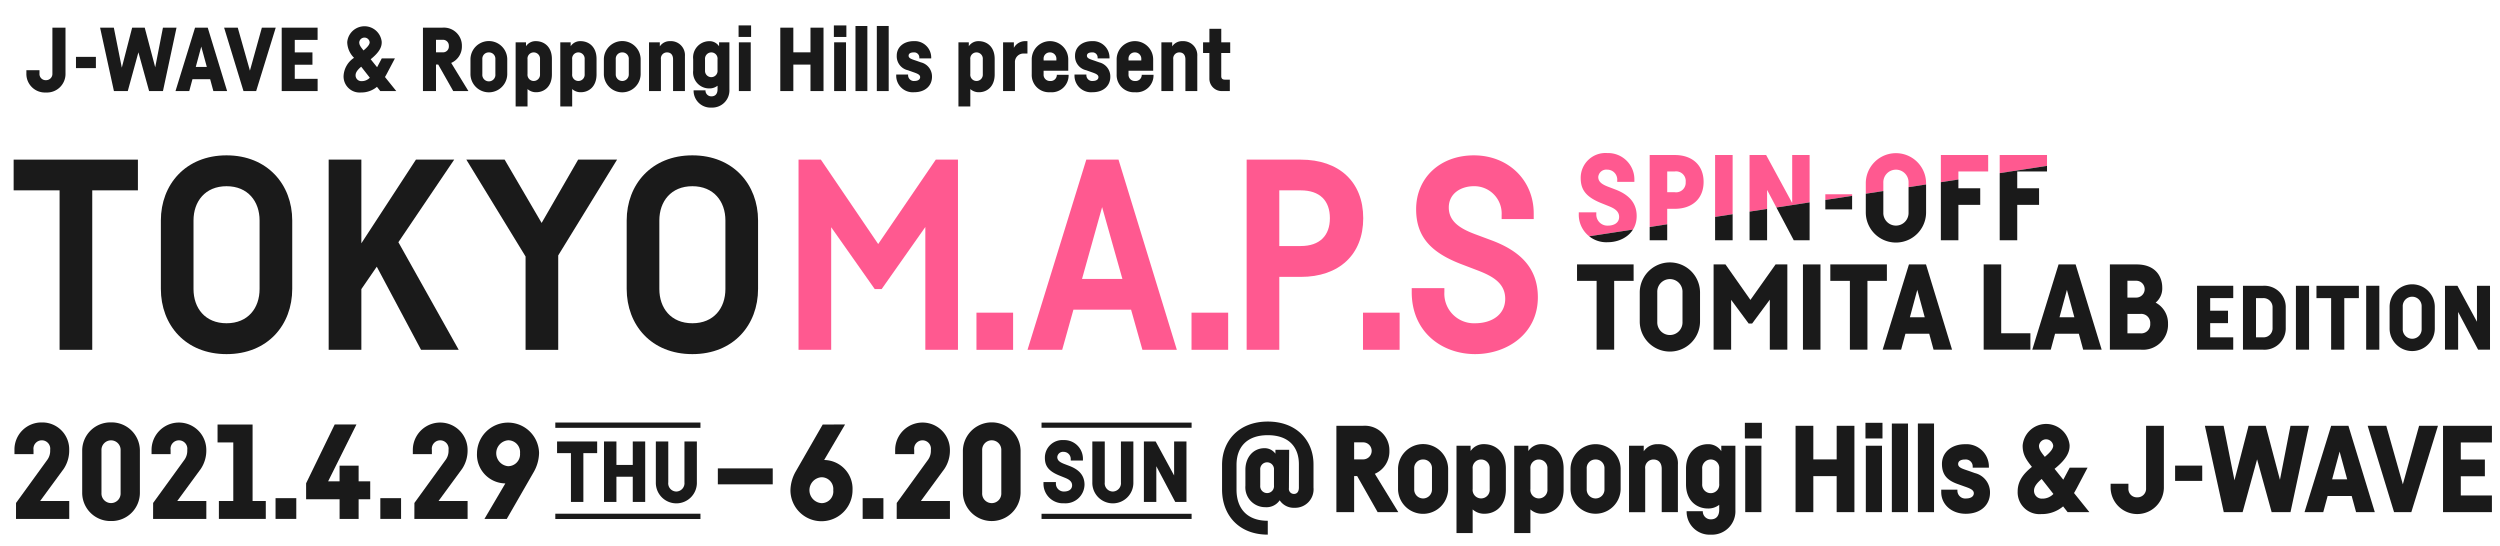 <svg xmlns="http://www.w3.org/2000/svg" xmlns:xlink="http://www.w3.org/1999/xlink" viewBox="0 0 458 100"><defs><style>.a,.c,.d{fill:none;}.b{fill:#1a1a1a;}.c,.d{stroke:#1a1a1a;stroke-miterlimit:10;}.c{stroke-width:0.973px;}.d{stroke-width:0.946px;}.e{fill:#ff5990;}.f{clip-path:url(#a);}.g{clip-path:url(#b);}</style><clipPath id="a"><polygon class="a" points="376.738 30.119 287.363 43.869 287.363 27.541 376.738 27.541 376.738 30.119"/></clipPath><clipPath id="b"><polygon class="a" points="376.738 30.119 287.363 43.869 287.363 46.281 376.738 46.281 376.738 30.119"/></clipPath></defs><title>tm2021_pagetitle</title><path class="b" d="M12.685,91.783v3.28H2.932l.006-2.922L8.71,84.178a2.833,2.833,0,0,0,.481-1.755,1.541,1.541,0,1,0-3.051,0V83.2H2.649v-.773a4.953,4.953,0,0,1,5.029-5.036,4.922,4.922,0,0,1,5,5.036,6.051,6.051,0,0,1-1,3.459l-4.326,5.9Z"/><path class="b" d="M25.627,82.521v7.793a5.173,5.173,0,0,1-5.285,5.139,5.172,5.172,0,0,1-5.284-5.139V82.521a5.172,5.172,0,0,1,5.284-5.138A5.173,5.173,0,0,1,25.627,82.521Zm-7.038,0v7.793a1.756,1.756,0,1,0,3.507,0V82.521a1.756,1.756,0,1,0-3.507,0Z"/><path class="b" d="M37.8,91.783v3.28H28.046l.007-2.922,5.771-7.963a2.833,2.833,0,0,0,.482-1.755,1.541,1.541,0,1,0-3.052,0V83.2h-3.49v-.773a5.016,5.016,0,1,1,10.032,0,6.051,6.051,0,0,1-1,3.459l-4.325,5.9Z"/><path class="b" d="M48.692,95.063H40.1v-3.28h2.638V81.053H39.855v-3.28h6.418v14.01h2.419Z"/><path class="b" d="M54.28,95.063h-3.8v-3.8h3.8Z"/><path class="b" d="M67.825,88.185v3.28H65.7v3.6H62.214v-3.6H56.079V88.539l5.237-10.773H65.3L60.11,88.185h2.1V85.312H65.7v2.873Z"/><path class="b" d="M73.476,95.063h-3.8v-3.8h3.8Z"/><path class="b" d="M85.665,91.783v3.28H75.912l.007-2.922,5.771-7.963a2.833,2.833,0,0,0,.482-1.755,1.541,1.541,0,1,0-3.052,0V83.2H75.63v-.773a5.016,5.016,0,1,1,10.032,0,6.043,6.043,0,0,1-1,3.459l-4.325,5.9Z"/><path class="b" d="M98.756,83.036a7.275,7.275,0,0,1-1,3.48l-4.913,8.547-4.095.008,3.832-6.511h-.084a5.268,5.268,0,0,1-5.111-5.525,5.688,5.688,0,0,1,11.375,0Zm-3.487,0a2.169,2.169,0,0,0-2.193-2.376,2.383,2.383,0,0,0,0,4.746A2.187,2.187,0,0,0,95.269,83.036Z"/><path class="b" d="M109.4,83.015h-2.527V91.95h-2.277V83.015h-2.541V80.878H109.4Z"/><path class="b" d="M118.2,80.878V91.95h-2.277V87.334h-2.994V91.95h-2.277V80.878h2.277v4.3h2.994v-4.3Z"/><path class="b" d="M127.667,80.878v7.47a3.76,3.76,0,1,1-7.517,0v-7.47h2.278v7.485a1.5,1.5,0,0,0,1.481,1.685,1.527,1.527,0,0,0,1.482-1.685V80.878Z"/><path class="b" d="M141.565,85.81v2.921H131.508V85.81Z"/><path class="b" d="M151.071,84.274a5.27,5.27,0,0,1,5.113,5.526,5.688,5.688,0,0,1-11.376,0,7.272,7.272,0,0,1,1-3.48l4.913-8.548,4.094-.007-3.832,6.511h.084Zm1.583,5.526a2.158,2.158,0,0,0-2.167-2.37,2.38,2.38,0,0,0,0,4.746A2.141,2.141,0,0,0,152.654,89.8Z"/><path class="b" d="M161.839,95.063h-3.8v-3.8h3.8Z"/><path class="b" d="M174.028,91.783v3.28h-9.753l.007-2.922,5.772-7.963a2.833,2.833,0,0,0,.481-1.755,1.541,1.541,0,1,0-3.052,0V83.2h-3.49v-.773a5.016,5.016,0,1,1,10.032,0,6.043,6.043,0,0,1-1,3.459l-4.325,5.9Z"/><path class="b" d="M186.971,82.521v7.793a5.287,5.287,0,0,1-10.57,0V82.521a5.287,5.287,0,0,1,10.57,0Zm-7.038,0v7.793a1.756,1.756,0,1,0,3.506,0V82.521a1.756,1.756,0,1,0-3.506,0Z"/><path class="b" d="M196.157,84.168a1.3,1.3,0,0,0-1.294-1.387,1.048,1.048,0,0,0-1.17.951c0,.673.577,1,1.349,1.292l.888.34c1.726.66,2.754,1.719,2.754,3.436a3.486,3.486,0,0,1-3.744,3.4,3.573,3.573,0,0,1-3.773-3.68v-.2h2.276V88.5a1.442,1.442,0,0,0,1.5,1.544c.8,0,1.466-.354,1.466-1.139,0-.815-.771-1.163-1.406-1.415l-.9-.363c-2.01-.809-2.68-1.756-2.68-3.259a3.217,3.217,0,0,1,3.447-3.244,3.42,3.42,0,0,1,3.524,3.385v.358h-2.23Z"/><path class="b" d="M207.632,80.878v7.47a3.76,3.76,0,1,1-7.517,0v-7.47h2.278v7.485a1.5,1.5,0,0,0,1.481,1.685,1.527,1.527,0,0,0,1.481-1.685V80.878Z"/><path class="b" d="M217.36,80.878V91.95H215.3l-3.462-6.537V91.95h-2.277V80.878h2.153l3.384,6.23v-6.23Z"/><line class="c" x1="101.733" y1="77.894" x2="128.324" y2="77.894"/><line class="c" x1="101.733" y1="94.598" x2="128.324" y2="94.598"/><line class="d" x1="190.809" y1="77.894" x2="218.301" y2="77.894"/><line class="d" x1="190.809" y1="94.598" x2="218.301" y2="94.598"/><path class="b" d="M240.633,85.05v4.277a3.38,3.38,0,0,1-3.476,3.7,3.09,3.09,0,0,1-2.717-1.372,2.935,2.935,0,0,1-2.674,1.261,3.629,3.629,0,0,1-3.609-3.921V86.052c0-2.259,1.426-3.943,3.5-3.943a2.419,2.419,0,0,1,2,1.011V82.4h2.518l-.045,7.04a.918.918,0,0,0,.936,1.047c.563,0,.891-.441.891-1.158V85.05c0-3.141-1.849-5.325-5.7-5.325s-5.726,2.206-5.726,5.436v4.545c0,3.386,1.871,5.7,5.726,5.7v2.54c-5.347,0-8.376-3.632-8.376-8.243V85.161c0-4.367,3.052-7.931,8.376-7.931S240.633,80.75,240.633,85.05ZM233.392,86.1a1.266,1.266,0,1,0-2.517,0v2.851a1.265,1.265,0,1,0,2.517-.022Z"/><path class="b" d="M248.632,87.21h-.554v6.617h-3.252V78.01h4.834a4.5,4.5,0,0,1,4.879,4.589,4.443,4.443,0,0,1-2.669,4.2l4.3,7.024h-3.787Zm-.554-3.051h1.582a1.561,1.561,0,1,0,0-3.119h-1.582Z"/><path class="b" d="M265.3,85.83v3.831a4.591,4.591,0,0,1-9.179,0V85.83a4.591,4.591,0,0,1,9.179,0Zm-4.589-1.649a1.584,1.584,0,0,0-1.627,1.693v3.743a1.628,1.628,0,1,0,3.253,0V85.874A1.583,1.583,0,0,0,260.707,84.181Z"/><path class="b" d="M275.875,85.83v3.831c0,3.119-1.982,4.456-3.9,4.456a3.133,3.133,0,0,1-2.184-.789v4.331H266.83v-16h2.584v.976a2.843,2.843,0,0,1,2.451-1.266C273.893,81.374,275.875,82.71,275.875,85.83Zm-2.963.044a1.573,1.573,0,0,0-1.582-1.693,1.543,1.543,0,0,0-1.537,1.737v3.654a1.555,1.555,0,0,0,1.537,1.738,1.574,1.574,0,0,0,1.582-1.693Z"/><path class="b" d="M286.454,85.83v3.831c0,3.119-1.982,4.456-3.9,4.456a3.134,3.134,0,0,1-2.184-.789v4.331h-2.963v-16h2.584v.976a2.843,2.843,0,0,1,2.451-1.266C284.472,81.374,286.454,82.71,286.454,85.83Zm-2.963.044a1.573,1.573,0,0,0-1.582-1.693,1.543,1.543,0,0,0-1.537,1.737v3.654a1.555,1.555,0,0,0,1.537,1.738,1.574,1.574,0,0,0,1.582-1.693Z"/><path class="b" d="M296.9,85.83v3.831a4.591,4.591,0,0,1-9.178,0V85.83a4.591,4.591,0,0,1,9.178,0Zm-4.588-1.649a1.584,1.584,0,0,0-1.627,1.693v3.743a1.628,1.628,0,1,0,3.253,0V85.874A1.583,1.583,0,0,0,292.311,84.181Z"/><path class="b" d="M307.39,85.117v8.71h-2.963V85.9c0-1-.484-1.715-1.516-1.715A1.511,1.511,0,0,0,301.4,85.9v7.931h-2.962V81.664h2.695v1.012a2.972,2.972,0,0,1,2.585-1.3A3.5,3.5,0,0,1,307.39,85.117Z"/><path class="b" d="M317.924,81.664V93.426a4.291,4.291,0,0,1-4.478,4.523,4.214,4.214,0,0,1-4.456-4.211v-.089h2.963v.022a1.446,1.446,0,0,0,1.493,1.471c.958,0,1.515-.624,1.515-1.76v-.9a3.232,3.232,0,0,1-2.071.675c-1.961,0-4.011-1.337-4.011-4.433V85.874c0-3.1,2.05-4.5,4.011-4.5a2.838,2.838,0,0,1,2.45,1.277v-.987Zm-2.963,6.95v-2.7a1.553,1.553,0,0,0-1.537-1.737,1.587,1.587,0,0,0-1.582,1.737v2.763a1.566,1.566,0,1,0,3.119-.067Z"/><path class="b" d="M322.776,80.327h-3.118V77.453h3.118Zm-.088,13.5h-2.963V81.664h2.963Z"/><path class="b" d="M339.729,78.01V93.827h-3.253V87.233H332.2v6.594h-3.252V78.01H332.2v6.149h4.278V78.01Z"/><path class="b" d="M344.871,80.327h-3.118V77.453h3.118Zm-.089,13.5h-2.963V81.664h2.963Z"/><path class="b" d="M349.549,77.586V93.827h-2.963V77.586Z"/><path class="b" d="M354.315,77.586V93.827h-2.962V77.586Z"/><path class="b" d="M361.4,85.428a1.269,1.269,0,0,0-1.4-1.247c-.935,0-1.269.39-1.269.824,0,.668.78.87,1.948,1.265l1.118.4a3.616,3.616,0,0,1,2.771,3.6c0,2.227-1.694,3.854-4.434,3.854-2.664,0-4.5-1.76-4.5-3.943v-.468h2.963v.178a1.438,1.438,0,0,0,1.626,1.426c.78,0,1.382-.334,1.382-.958,0-.683-.9-.951-1.861-1.29l-1.177-.422c-1.816-.656-2.782-1.652-2.8-3.613-.023-2.17,1.747-3.653,4.232-3.653a4.11,4.11,0,0,1,4.367,4.077v.222H361.4Z"/><path class="b" d="M378.793,93.827l-.829-1.059a6.022,6.022,0,0,1-3.983,1.411,4,4,0,0,1-4.344-4.161c0-2.006,1.2-3.342,2.611-4.486-1.119-1.392-1.7-2.3-1.7-3.892a4.319,4.319,0,0,1,8.6-.11c.043,1.165-.417,2.482-2.753,4.361l1.6,1.991,1.174-2.209h3.275l-1.961,3.721c-.16.3-.333.618-.521.932l2.816,3.5Zm-2.61-3.335-2.15-2.744c-.925.781-1.4,1.438-1.4,2.13a1.428,1.428,0,0,0,1.5,1.471A2.753,2.753,0,0,0,376.183,90.492Zm-2.641-8.831c0,.6.274,1.045,1.067,2.033,1.028-.842,1.538-1.512,1.538-2.044a1.31,1.31,0,0,0-2.605.011Z"/><path class="b" d="M396.422,78.01V89.416a4.88,4.88,0,0,1-9.757,0v-.8h3.261v.824a1.545,1.545,0,0,0,1.618,1.671,1.572,1.572,0,0,0,1.617-1.671V78.01Z"/><path class="b" d="M403.448,85.3V88.1H398.48V85.3Z"/><path class="b" d="M423.006,78.01l-3.387,15.817h-3.453L413.5,84.153l-2.653,9.674h-3.453L403.936,78.01h3.43l1.988,9.98,2.58-9.98h3.141l2.613,9.889,1.931-9.889Z"/><path class="b" d="M430.829,90.864H426.42l-.8,2.963h-3.431l4.879-15.817h3.163l4.834,15.817h-3.43ZM430,87.812l-1.382-5.082-1.372,5.082Z"/><path class="b" d="M446.634,78.01l-4.879,15.817h-3.163L433.758,78.01h3.408L440.2,88.73l2.978-10.72Z"/><path class="b" d="M450.818,81.062v3.119h4.411v3.074h-4.411v3.52h5.7v3.052h-8.955V78.01h8.955v3.052Z"/><path class="b" d="M12,5.068v8.377a3.4,3.4,0,0,1-3.583,3.5,3.4,3.4,0,0,1-3.583-3.5v-.59h2.4v.606a1.135,1.135,0,0,0,1.188,1.227A1.155,1.155,0,0,0,9.6,13.461V5.068Z"/><path class="b" d="M17.567,10.418v2.061H13.919V10.418Z"/><path class="b" d="M32.339,5.068,29.853,16.684H27.317l-1.961-7.1-1.949,7.1H20.872L18.336,5.068h2.519l1.46,7.33,1.894-7.33h2.306l1.92,7.263,1.418-7.263Z"/><path class="b" d="M38.5,14.508H35.259l-.588,2.176H32.152L35.734,5.068h2.323l3.55,11.616H39.088Zm-.609-2.241L36.872,8.535l-1.008,3.732Z"/><path class="b" d="M50.513,5.068,46.93,16.684H44.607L41.057,5.068h2.5l2.23,7.873,2.187-7.873Z"/><path class="b" d="M54,7.31V9.6h3.24v2.258H54v2.585h4.188v2.241H51.608V5.068h6.576V7.31Z"/><path class="b" d="M69.668,16.684l-.609-.778a4.428,4.428,0,0,1-2.925,1.036,2.94,2.94,0,0,1-3.19-3.055,4.225,4.225,0,0,1,1.917-3.295,4.145,4.145,0,0,1-1.249-2.858,3.172,3.172,0,0,1,6.317-.081c.032.856-.306,1.823-2.022,3.2l1.177,1.462.861-1.622h2.406l-1.44,2.732c-.118.223-.244.454-.383.685L72.6,16.684ZM67.75,14.235l-1.578-2.016c-.679.574-1.028,1.056-1.028,1.565a1.049,1.049,0,0,0,1.1,1.08A2.022,2.022,0,0,0,67.75,14.235ZM65.812,7.75c0,.44.2.767.783,1.492.754-.618,1.13-1.11,1.13-1.5a.962.962,0,0,0-1.913.008Z"/><path class="b" d="M80.281,11.825h-.406v4.859H77.486V5.068h3.55a3.3,3.3,0,0,1,3.583,3.37,3.264,3.264,0,0,1-1.961,3.088l3.155,5.158H83.032Zm-.406-2.241h1.161A1.072,1.072,0,0,0,82.23,8.438a1.08,1.08,0,0,0-1.194-1.145H79.875Z"/><path class="b" d="M92.929,10.811v2.814a3.371,3.371,0,0,1-6.74,0V10.811a3.371,3.371,0,0,1,6.74,0ZM89.559,9.6a1.164,1.164,0,0,0-1.195,1.243v2.749a1.2,1.2,0,1,0,2.389,0V10.843A1.163,1.163,0,0,0,89.559,9.6Z"/><path class="b" d="M101.108,10.811v2.814c0,2.29-1.457,3.271-2.864,3.271a2.3,2.3,0,0,1-1.6-.579V19.5H94.465V7.752h1.9v.717a2.088,2.088,0,0,1,1.8-.93C99.651,7.539,101.108,8.52,101.108,10.811Zm-2.177.032A1.155,1.155,0,0,0,97.77,9.6a1.133,1.133,0,0,0-1.128,1.276v2.683a1.141,1.141,0,0,0,1.128,1.276,1.154,1.154,0,0,0,1.161-1.243Z"/><path class="b" d="M109.287,10.811v2.814c0,2.29-1.457,3.271-2.864,3.271a2.3,2.3,0,0,1-1.6-.579V19.5h-2.177V7.752h1.9v.717a2.088,2.088,0,0,1,1.8-.93C107.83,7.539,109.287,8.52,109.287,10.811Zm-2.177.032A1.155,1.155,0,0,0,105.949,9.6a1.133,1.133,0,0,0-1.128,1.276v2.683a1.141,1.141,0,0,0,1.128,1.276,1.154,1.154,0,0,0,1.161-1.243Z"/><path class="b" d="M117.367,10.811v2.814a3.371,3.371,0,0,1-6.74,0V10.811a3.371,3.371,0,0,1,6.74,0ZM114,9.6a1.163,1.163,0,0,0-1.194,1.243v2.749a1.195,1.195,0,1,0,2.388,0V10.843A1.163,1.163,0,0,0,114,9.6Z"/><path class="b" d="M125.48,10.287v6.4h-2.175V10.86c0-.737-.355-1.26-1.113-1.26a1.109,1.109,0,0,0-1.112,1.26v5.824H118.9V7.752h1.979v.743a2.183,2.183,0,0,1,1.9-.956A2.567,2.567,0,0,1,125.48,10.287Z"/><path class="b" d="M133.627,7.752v8.637a3.15,3.15,0,0,1-3.288,3.321,3.1,3.1,0,0,1-3.272-3.092v-.065h2.176v.016a1.061,1.061,0,0,0,1.1,1.08c.7,0,1.112-.458,1.112-1.292V15.7a2.374,2.374,0,0,1-1.521.5,2.939,2.939,0,0,1-2.945-3.256V10.843a2.982,2.982,0,0,1,2.945-3.3,2.083,2.083,0,0,1,1.8.938V7.752Zm-2.176,5.1V10.876A1.142,1.142,0,0,0,130.322,9.6a1.166,1.166,0,0,0-1.161,1.276v2.029a1.15,1.15,0,1,0,2.29-.05Z"/><path class="b" d="M137.6,6.77h-2.291V4.659H137.6Zm-.066,9.914H135.36V7.752h2.176Z"/><path class="b" d="M150.868,5.068V16.684h-2.389V11.841h-3.14v4.843H142.95V5.068h2.389V9.584h3.14V5.068Z"/><path class="b" d="M155.056,6.77h-2.291V4.659h2.291Zm-.066,9.914h-2.176V7.752h2.176Z"/><path class="b" d="M158.9,4.758V16.684h-2.175V4.758Z"/><path class="b" d="M162.809,4.758V16.684h-2.176V4.758Z"/><path class="b" d="M168.42,10.516a.933.933,0,0,0-1.031-.916c-.688,0-.933.287-.933.605,0,.491.574.639,1.431.929l.822.291a2.655,2.655,0,0,1,2.034,2.641c0,1.636-1.244,2.83-3.256,2.83a3.037,3.037,0,0,1-3.3-2.9v-.344h2.175v.131a1.057,1.057,0,0,0,1.195,1.047c.572,0,1.013-.245,1.013-.7,0-.5-.658-.7-1.366-.948l-.864-.31a2.607,2.607,0,0,1-2.056-2.652c-.016-1.594,1.283-2.683,3.109-2.683a3.017,3.017,0,0,1,3.206,2.993V10.7H168.42Z"/><path class="b" d="M182.226,10.811v2.814c0,2.29-1.456,3.271-2.864,3.271a2.3,2.3,0,0,1-1.6-.579V19.5h-2.176V7.752h1.9v.717a2.09,2.09,0,0,1,1.8-.93C180.77,7.539,182.226,8.52,182.226,10.811Zm-2.176.032A1.156,1.156,0,0,0,178.889,9.6a1.133,1.133,0,0,0-1.129,1.276v2.683a1.141,1.141,0,0,0,1.129,1.276,1.155,1.155,0,0,0,1.161-1.243Z"/><path class="b" d="M188.229,7.539V9.813h-.605a1.558,1.558,0,0,0-1.685,1.668v5.2h-2.176V7.752h1.979v1.01a2.349,2.349,0,0,1,2.16-1.223Z"/><path class="b" d="M195.77,13.706v.049a3.1,3.1,0,0,1-3.386,3.141,3.152,3.152,0,0,1-3.37-3.271V10.811a3.346,3.346,0,0,1,6.691.032v2.111h-4.516v.638a1.139,1.139,0,0,0,1.195,1.243,1.116,1.116,0,0,0,1.227-1.112v-.017Zm-4.581-2.863v.229h2.34v-.2A1.164,1.164,0,0,0,192.335,9.6,1.134,1.134,0,0,0,191.189,10.843Z"/><path class="b" d="M201.086,10.516a.933.933,0,0,0-1.031-.916c-.687,0-.932.287-.932.605,0,.491.573.639,1.431.929l.821.291a2.654,2.654,0,0,1,2.034,2.641c0,1.636-1.243,2.83-3.255,2.83a3.038,3.038,0,0,1-3.305-2.9v-.344h2.176v.131a1.056,1.056,0,0,0,1.194,1.047c.572,0,1.014-.245,1.014-.7,0-.5-.659-.7-1.366-.948l-.864-.31a2.606,2.606,0,0,1-2.056-2.652c-.016-1.594,1.283-2.683,3.108-2.683a3.018,3.018,0,0,1,3.207,2.993V10.7h-2.176Z"/><path class="b" d="M211.326,13.706v.049A3.1,3.1,0,0,1,207.94,16.9a3.153,3.153,0,0,1-3.37-3.271V10.811a3.346,3.346,0,0,1,6.691.032v2.111h-4.515v.638a1.138,1.138,0,0,0,1.194,1.243,1.116,1.116,0,0,0,1.227-1.112v-.017Zm-4.58-2.863v.229h2.339v-.2A1.164,1.164,0,0,0,207.891,9.6,1.134,1.134,0,0,0,206.746,10.843Z"/><path class="b" d="M219.342,10.287v6.4h-2.176V10.86c0-.737-.355-1.26-1.112-1.26a1.109,1.109,0,0,0-1.113,1.26v5.824h-2.175V7.752h1.979v.743a2.181,2.181,0,0,1,1.9-.956A2.568,2.568,0,0,1,219.342,10.287Z"/><path class="b" d="M223.733,9.714v4.238c0,.491.279.638.655.638h.916v2.094h-1.326a2.273,2.273,0,0,1-2.42-2.258V9.714H220.4V7.752h1.162V5.281h2.175V7.752h1.637V9.714Z"/><path class="b" d="M25.265,34.871H16.9V64.089H10.916V34.871H2.5V29.244H25.265Z"/><path class="b" d="M53.537,40.384V52.922c0,6.611-4.5,11.953-12.033,11.953S29.47,59.533,29.47,52.922V40.384C29.47,33.825,34,28.459,41.5,28.459S53.537,33.825,53.537,40.384Zm-18.086,0V52.95c0,3.481,2.113,6.27,6.053,6.27s6.052-2.789,6.052-6.27V40.384c0-3.478-2.139-6.27-6.052-6.27S35.451,36.906,35.451,40.384Z"/><path class="b" d="M69.024,48.858,66.2,52.968V64.089H60.213V29.244H66.2V44.572L76.2,29.244h7.009L72.984,44.373,84.038,64.089h-6.9Z"/><path class="b" d="M102.266,46.791v17.3H96.285v-17.1L85.433,29.244h7.016l6.778,11.6,6.69-11.6h7.131Z"/><path class="b" d="M138.877,40.384V52.922c0,6.611-4.5,11.953-12.034,11.953s-12.034-5.342-12.034-11.953V40.384c0-6.559,4.527-11.925,12.034-11.925S138.877,33.825,138.877,40.384Zm-18.086,0V52.95c0,3.481,2.113,6.27,6.052,6.27s6.052-2.789,6.052-6.27V40.384c0-3.478-2.139-6.27-6.052-6.27S120.791,36.906,120.791,40.384Z"/><path class="e" d="M175.5,29.244V64.089H169.52v-22.5l-8,11.366h-1.27l-7.977-11.328V64.089h-5.981V29.244h4.092l10.5,15.464,10.553-15.464Z"/><path class="e" d="M185.6,64.089h-6.713V57.28H185.6Z"/><path class="e" d="M207.212,56.728h-10.56l-2.06,7.361H188.24l10.77-34.845h5.9L215.6,64.089H209.29ZM205.623,51.1l-3.715-13.157L198.227,51.1Z"/><path class="e" d="M225,64.089h-6.713V57.28H225Z"/><path class="e" d="M249.744,39.974c0,6.679-4.427,10.753-11.451,10.753h-3.925V64.089h-5.981V29.244h9.906C245.317,29.244,249.744,33.318,249.744,39.974Zm-6.107,0c0-3.225-1.851-5.1-5.344-5.1h-3.925v10.2h3.925C241.764,45.072,243.637,43.173,243.637,39.974Z"/><path class="e" d="M256.409,64.089H249.7V57.28h6.713Z"/><path class="e" d="M275.1,39.4a5.012,5.012,0,0,0-5.082-5.288c-2.4,0-4.6,1.352-4.6,3.891s2,3.842,4.775,4.886l3.178,1.183c4.957,1.888,8.366,4.9,8.366,10.387,0,6.72-5.681,10.414-11.494,10.414-5.987,0-11.614-3.955-11.614-11.342v-.747h5.981v.7a5.422,5.422,0,0,0,5.633,5.736c3.051,0,5.512-1.567,5.512-4.482,0-2.893-2.363-4.166-5.05-5.2l-3.191-1.219c-5.34-2.093-8.077-4.936-8.077-9.98,0-5.777,4.394-9.879,10.583-9.879,6.246,0,10.96,4.493,10.96,10.649v1.02H275.1Z"/><path class="b" d="M299.281,51.456h-3.564V64.064H292.5V51.456h-3.587V48.442h10.364Z"/><path class="b" d="M311.446,53.524v5.435a5.523,5.523,0,0,1-11.045,0V53.524a5.523,5.523,0,0,1,11.045,0Zm-7.833,0v5.457a2.312,2.312,0,1,0,4.621,0V53.524a2.312,2.312,0,1,0-4.621,0Z"/><path class="b" d="M327.441,48.442V64.064h-3.212V54.9l-3.235,4.368h-.638l-3.212-4.338v9.135h-3.212V48.442h2.177l4.569,6.5,4.607-6.5Z"/><path class="b" d="M333.512,48.442V64.064H330.3V48.442Z"/><path class="b" d="M345.679,51.456h-3.565V64.064H338.9V51.456h-3.586V48.442h10.364Z"/><path class="b" d="M353.432,61.138h-4.355l-.791,2.926H344.9l4.819-15.622h3.124l4.775,15.622h-3.388Zm-.82-3.015L351.247,53.1l-1.355,5.019Z"/><path class="b" d="M366.621,61.049h5.347v3.015h-8.559V48.442h3.212Z"/><path class="b" d="M380.844,61.138h-4.355l-.791,2.926h-3.387l4.818-15.622h3.124l4.775,15.622H381.64Zm-.82-3.015L378.659,53.1,377.3,58.123Z"/><path class="b" d="M397.181,59.289a4.585,4.585,0,0,1-4.929,4.775h-5.721V48.442h4.884c3.521,0,4.709,2.266,4.709,4.246a3.372,3.372,0,0,1-1.211,2.754A4.26,4.26,0,0,1,397.181,59.289Zm-7.438-7.855v3.081h1.54a1.542,1.542,0,1,0,.023-3.081Zm4.181,7.855a1.659,1.659,0,0,0-1.8-1.782h-2.376v3.564h2.376A1.658,1.658,0,0,0,393.924,59.289Z"/><path class="b" d="M404.905,54.612v2.31h3.266V59.2h-3.266V61.8h4.223v2.26H402.5V52.353h6.631v2.259Z"/><path class="b" d="M414.623,52.353a3.918,3.918,0,0,1,4.124,4.041v3.662a3.9,3.9,0,0,1-4.124,4.008h-3.711V52.353ZM413.3,61.8h1.319a1.648,1.648,0,0,0,1.716-1.732V56.377a1.675,1.675,0,0,0-1.716-1.765H413.3Z"/><path class="b" d="M423.022,52.353V64.064h-2.408V52.353Z"/><path class="b" d="M432.146,54.612h-2.673v9.452h-2.409V54.612h-2.688V52.353h7.77Z"/><path class="b" d="M435.893,52.353V64.064h-2.409V52.353Z"/><path class="b" d="M446.055,56.163v4.074a4.141,4.141,0,0,1-8.281,0V56.163a4.141,4.141,0,0,1,8.281,0Zm-5.872,0v4.091a1.733,1.733,0,1,0,3.463,0V56.163a1.733,1.733,0,1,0-3.463,0Z"/><path class="b" d="M456.169,52.353V64.064h-2.177l-3.662-6.915v6.915h-2.408V52.353H450.2l3.579,6.589V52.353Z"/><g class="f"><path class="e" d="M296.277,33.038a1.83,1.83,0,0,0-1.827-1.958,1.478,1.478,0,0,0-1.649,1.342c0,.95.813,1.417,1.9,1.823l1.252.479c2.436.932,3.886,2.426,3.886,4.849,0,3.161-2.685,4.8-5.281,4.8a5.041,5.041,0,0,1-5.325-5.193v-.286h3.212v.264a2.034,2.034,0,0,0,2.113,2.178c1.122,0,2.068-.5,2.068-1.606,0-1.15-1.089-1.642-1.985-2l-1.276-.512c-2.835-1.141-3.78-2.478-3.78-4.6a4.538,4.538,0,0,1,4.862-4.577,4.824,4.824,0,0,1,4.973,4.775v.506h-3.146Z"/><path class="e" d="M312.1,33.324c0,3.1-2.113,4.929-5.281,4.929h-1.386v5.765h-3.212V28.4h4.6C309.982,28.4,312.1,30.222,312.1,33.324Zm-3.279,0a1.765,1.765,0,0,0-2-1.914h-1.386v3.806h1.386A1.759,1.759,0,0,0,308.816,33.324Z"/><path class="e" d="M317.418,28.4V44.018h-3.212V28.4Z"/><path class="e" d="M331.521,28.4V44.018h-2.905l-4.885-9.225v9.225H320.52V28.4h3.036l4.774,8.79V28.4Z"/><path class="e" d="M339.307,35.59v2.773H334.4V35.59Z"/><path class="e" d="M352.859,33.478v5.435a5.523,5.523,0,0,1-11.046,0V33.478a5.524,5.524,0,0,1,11.046,0Zm-7.833,0v5.457a2.312,2.312,0,1,0,4.621,0V33.478a2.312,2.312,0,1,0-4.621,0Z"/><path class="e" d="M358.777,31.41v3.08h4v3.037h-4v6.491h-3.212V28.4h8.669V31.41Z"/><path class="e" d="M369.557,31.41v3.08h4v3.037h-4v6.491h-3.212V28.4h8.669V31.41Z"/></g><g class="g"><path class="b" d="M296.277,33.038a1.83,1.83,0,0,0-1.827-1.958,1.478,1.478,0,0,0-1.649,1.342c0,.95.813,1.417,1.9,1.823l1.252.479c2.436.932,3.886,2.426,3.886,4.849,0,3.161-2.685,4.8-5.281,4.8a5.041,5.041,0,0,1-5.325-5.193v-.286h3.212v.264a2.034,2.034,0,0,0,2.113,2.178c1.122,0,2.068-.5,2.068-1.606,0-1.15-1.089-1.642-1.985-2l-1.276-.512c-2.835-1.141-3.78-2.478-3.78-4.6a4.538,4.538,0,0,1,4.862-4.577,4.824,4.824,0,0,1,4.973,4.775v.506h-3.146Z"/><path class="b" d="M312.1,33.324c0,3.1-2.113,4.929-5.281,4.929h-1.386v5.765h-3.212V28.4h4.6C309.982,28.4,312.1,30.222,312.1,33.324Zm-3.279,0a1.765,1.765,0,0,0-2-1.914h-1.386v3.806h1.386A1.759,1.759,0,0,0,308.816,33.324Z"/><path class="b" d="M317.418,28.4V44.018h-3.212V28.4Z"/><path class="b" d="M331.521,28.4V44.018h-2.905l-4.885-9.225v9.225H320.52V28.4h3.036l4.774,8.79V28.4Z"/><path class="b" d="M339.307,35.59v2.773H334.4V35.59Z"/><path class="b" d="M352.859,33.478v5.435a5.523,5.523,0,0,1-11.046,0V33.478a5.524,5.524,0,0,1,11.046,0Zm-7.833,0v5.457a2.312,2.312,0,1,0,4.621,0V33.478a2.312,2.312,0,1,0-4.621,0Z"/><path class="b" d="M358.777,31.41v3.08h4v3.037h-4v6.491h-3.212V28.4h8.669V31.41Z"/><path class="b" d="M369.557,31.41v3.08h4v3.037h-4v6.491h-3.212V28.4h8.669V31.41Z"/></g></svg>